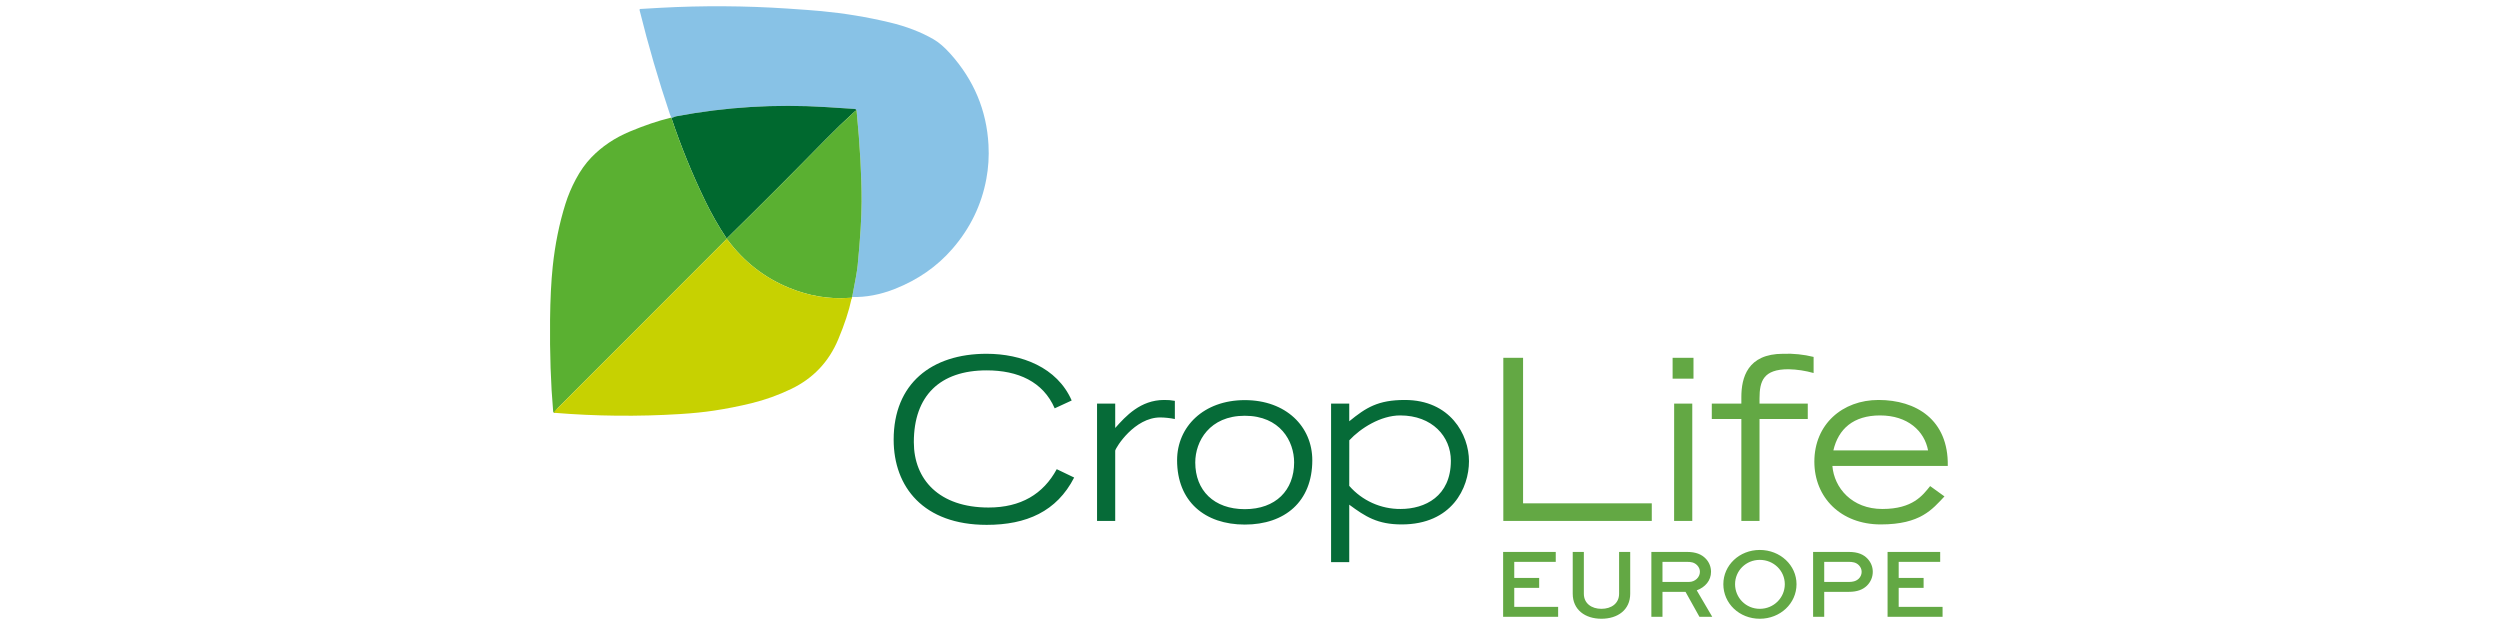 <?xml version="1.0" encoding="UTF-8"?>
<svg width="400px" height="100px" viewBox="0 0 400 100" version="1.1" xmlns="http://www.w3.org/2000/svg" xmlns:xlink="http://www.w3.org/1999/xlink">
    <title>croplife2</title>
    <g id="Page-1" stroke="none" stroke-width="1" fill="none" fill-rule="evenodd">
        <g id="Artboard" transform="translate(-848, -6857)">
            <g id="croplife2" transform="translate(848, 6857)">
                <rect id="Rectangle" x="0" y="0" width="400" height="100"></rect>
                <g id="Group-3" transform="translate(88, 1)" fill-rule="nonzero">
                    <g id="Screenshot-2023-04-17-at-01.15.57">
                        <path d="M48.344,46.522 C48.852,43.963 49.147,42.271 49.227,41.445 C49.641,37.193 49.852,33.802 49.859,31.273 C49.87,27.208 49.6,22.331 49.049,16.64 C49.016,16.578 48.973,16.527 48.918,16.487 C48.874,16.452 48.812,16.433 48.732,16.429 C47.193,16.327 45.655,16.228 44.118,16.131 C36.098,15.626 28.142,16.115 20.251,17.597 C20.097,17.626 19.824,17.721 19.43,17.881 C19.311,17.609 19.225,17.394 19.173,17.239 C17.349,11.816 15.735,6.273 14.329,0.612 C14.307,0.524 14.37,0.439 14.46,0.434 C15.516,0.368 16.579,0.306 17.649,0.248 C24.429,-0.119 31.202,-0.079 37.969,0.368 C40.387,0.529 42.204,0.665 43.42,0.778 C47.085,1.123 50.711,1.722 54.298,2.575 C57.006,3.219 59.373,4.129 61.399,5.305 C62.232,5.79 63.113,6.55 64.041,7.584 C67.823,11.796 69.862,16.662 70.159,22.181 C70.26,24.032 70.145,25.846 69.815,27.624 C69.04,31.804 67.227,35.535 64.377,38.819 C61.925,41.644 58.846,43.784 55.141,45.239 C52.821,46.151 50.555,46.578 48.344,46.522 Z" id="Path" fill="#88C2E6"></path>
                        <path d="M44.118,16.131 C45.655,16.228 47.193,16.327 48.732,16.429 C48.812,16.433 48.874,16.452 48.918,16.487 C48.973,16.527 49.016,16.578 49.049,16.64 C48.916,16.716 48.794,16.805 48.683,16.905 C47.109,18.336 45.577,19.813 44.088,21.333 C38.9,26.629 33.681,31.854 28.431,37.009 L28.283,37.197 L28.159,36.992 C28.156,36.988 28.153,36.983 28.15,36.979 C26.935,35.135 25.859,33.25 24.92,31.322 C22.797,26.962 20.967,22.482 19.43,17.881 C19.824,17.721 20.097,17.626 20.251,17.597 C28.142,16.115 36.098,15.626 44.118,16.131 Z" id="Path-6" fill="#00692F"></path>
                        <path d="M49.049,16.64 C49.6,22.331 49.87,27.208 49.859,31.273 C49.852,33.802 49.641,37.193 49.227,41.445 C49.147,42.271 48.852,43.963 48.344,46.522 L48.229,46.863 C48.225,46.71 48.107,46.642 47.876,46.658 C44.637,46.895 41.417,46.355 38.215,45.036 C34.3,43.424 31.044,40.884 28.445,37.416 C28.363,37.309 28.207,37.299 28.114,37.394 C19.145,46.362 10.231,55.283 1.372,64.158 C1.119,64.412 0.938,64.706 0.831,65.042 C0.63,65.078 0.522,65.008 0.505,64.831 C0.121,60.435 -0.044,55.539 0.01,50.146 C0.045,46.873 0.186,44.044 0.434,41.661 C0.804,38.12 1.484,34.771 2.472,31.615 C2.889,30.282 3.446,28.965 4.14,27.665 C4.864,26.309 5.688,25.152 6.61,24.194 C8.308,22.433 10.365,21.049 12.781,20.042 C15.144,19.056 17.292,18.328 19.225,17.86 L19.398,17.807 L19.417,17.85 L19.417,17.85 L19.43,17.881 C20.967,22.482 22.797,26.962 24.92,31.322 C25.859,33.25 26.935,35.135 28.15,36.979 L28.158,36.988 L28.283,37.197 L28.435,37.004 L31.578,33.907 C35.767,29.761 39.937,25.57 44.088,21.333 C45.577,19.813 47.109,18.336 48.683,16.905 C48.794,16.805 48.916,16.716 49.049,16.64 Z" id="Path-5" fill="#5AB031"></path>
                        <path d="M28.283,37.203 L28.442,37.412 C28.443,37.413 28.444,37.415 28.445,37.416 C31.044,40.884 34.3,43.424 38.215,45.036 C41.417,46.355 44.637,46.895 47.876,46.658 L47.91,46.657 L47.91,46.657 L48.344,46.522 L48.229,46.859 C48.229,46.861 48.229,46.862 48.229,46.863 C47.833,48.742 47.128,50.89 46.114,53.308 C44.608,56.903 42.1,59.546 38.59,61.234 C36.544,62.219 34.418,62.981 32.212,63.521 C30.239,64.002 28.25,64.394 26.246,64.697 C24.651,64.939 22.837,65.124 20.806,65.249 C14.148,65.667 7.275,65.598 0.616,65.042 C0.724,64.706 1.119,64.412 1.372,64.158 C10.231,55.283 19.145,46.362 28.114,37.394 L28.283,37.203 Z" id="Path-4" fill="#C7D101"></path>
                    </g>
                    <g id="Group-2" transform="translate(54.985, 55.593)">
                        <path d="M28.881,19.814 C26.086,25.261 21.237,27.384 14.885,27.384 C4.775,27.384 0,21.323 0,13.754 C0,4.787 6.06,0.012 14.855,0.012 C20.452,0.012 26.154,2.164 28.485,7.484 L25.765,8.74 C23.912,4.466 19.877,2.665 14.885,2.665 C7.413,2.665 3.228,6.722 3.228,14.15 C3.228,20.128 7.278,24.611 15.184,24.611 C20.347,24.611 23.942,22.459 26.094,18.476 L28.881,19.814 Z M32.542,7.978 L35.449,7.978 L35.449,11.886 C37.138,9.98 39.499,7.402 43.273,7.402 C43.849,7.389 44.425,7.437 44.992,7.544 L44.992,10.451 C44.224,10.294 43.443,10.209 42.66,10.197 C38.535,10.197 35.554,14.972 35.449,15.51 L35.449,26.756 L32.542,26.756 L32.542,7.978 Z M45.35,17.042 C45.35,11.691 49.58,7.425 56.185,7.425 C62.791,7.425 66.983,11.669 66.983,17.042 C66.983,23.677 62.574,27.339 56.185,27.339 C49.796,27.339 45.35,23.655 45.35,17.042 Z M64.076,17.4 C64.076,13.993 61.834,9.928 56.185,9.928 C50.536,9.928 48.257,14.023 48.257,17.4 C48.257,21.884 51.246,24.873 56.185,24.873 C61.125,24.873 64.076,21.861 64.076,17.378 L64.076,17.4 Z M69.987,7.978 L72.894,7.978 L72.894,10.81 C75.584,8.62 77.482,7.402 81.793,7.402 C89.034,7.402 92.053,12.932 92.053,17.199 C92.053,21.465 89.326,27.316 81.285,27.316 C77.414,27.316 75.472,26.061 72.894,24.155 L72.894,33.347 L69.987,33.347 L69.987,7.978 Z M72.894,21.144 C74.963,23.517 77.965,24.868 81.113,24.843 C84.992,24.843 89.154,22.833 89.154,17.124 C89.154,13.246 86.165,9.876 81.046,9.876 C77.923,9.876 74.694,11.923 72.901,13.858 L72.894,21.144 Z" id="Shape" fill="#066B38"></path>
                        <path d="M97.545,0.655 L100.706,0.655 L100.706,23.939 L121.3,23.939 L121.3,26.756 L97.545,26.756 L97.545,0.655 Z M127.973,0.655 L127.973,3.995 L124.633,3.995 L124.633,0.655 L127.973,0.655 Z M124.879,7.978 L127.779,7.978 L127.779,26.756 L124.872,26.756 L124.879,7.978 Z M135.632,10.451 L130.902,10.451 L130.902,7.978 L135.632,7.978 L135.632,6.939 C135.632,3.845 136.604,0.012 142.313,0.012 C143.954,-0.049 145.597,0.12 147.192,0.513 L147.192,3.091 C145.883,2.719 144.532,2.516 143.172,2.485 C139.152,2.485 138.539,4.391 138.539,7.148 L138.539,7.978 L146.258,7.978 L146.258,10.451 L138.539,10.451 L138.539,26.756 L135.632,26.756 L135.632,10.451 Z M168.13,22.833 C166.187,24.88 164.319,27.316 157.937,27.316 C151.556,27.316 147.312,23.02 147.312,17.273 C147.312,11.295 151.795,7.402 157.579,7.402 C163.557,7.402 168.787,10.526 168.66,17.953 L150.196,17.953 C150.48,21.465 153.312,24.843 158.191,24.843 C163.071,24.843 164.648,22.654 165.836,21.181 L168.13,22.833 Z M165.507,15.473 C164.932,12.394 162.279,9.876 157.825,9.876 C153.559,9.876 151.152,12.028 150.353,15.473 L165.507,15.473 Z" id="Shape" fill="#63A844"></path>
                        <path d="M106.316,42.09 L106.316,40.501 L99.295,40.501 L99.295,37.467 L103.282,37.467 L103.282,35.878 L99.295,35.878 L99.295,33.305 L105.935,33.305 L105.935,31.716 L97.515,31.716 L97.515,42.09 L106.316,42.09 Z M113.242,42.407 C115.879,42.407 117.849,40.962 117.849,38.404 L117.849,31.716 L116.07,31.716 L116.07,38.404 C116.07,39.961 114.831,40.819 113.242,40.819 C111.67,40.819 110.431,39.961 110.431,38.404 L110.431,31.716 L108.651,31.716 L108.651,38.404 C108.651,40.962 110.621,42.407 113.242,42.407 Z M123.012,42.09 L123.012,38.102 L126.698,38.102 L128.922,42.09 L130.971,42.09 L128.493,37.864 C129.859,37.356 130.78,36.291 130.78,34.893 C130.78,34.099 130.479,33.368 129.954,32.812 C129.287,32.098 128.334,31.716 126.952,31.716 L121.233,31.716 L121.233,42.09 L123.012,42.09 Z M127.27,36.514 L123.012,36.514 L123.012,33.305 L126.952,33.305 C127.508,33.305 128.08,33.352 128.572,33.861 C128.842,34.147 129.001,34.496 129.001,34.893 C129.001,35.783 128.207,36.514 127.27,36.514 Z M138.58,42.407 C141.853,42.407 144.458,39.961 144.458,36.879 C144.458,33.845 141.853,31.399 138.58,31.399 C135.308,31.399 132.75,33.845 132.75,36.879 C132.75,39.961 135.308,42.407 138.58,42.407 Z M138.58,40.819 C136.356,40.819 134.625,39.04 134.625,36.879 C134.625,34.735 136.356,32.987 138.58,32.987 C140.82,32.987 142.584,34.735 142.584,36.879 C142.584,39.04 140.82,40.819 138.58,40.819 Z M148.89,42.09 L148.89,38.102 L152.83,38.102 C154.212,38.102 155.086,37.721 155.705,37.133 C156.293,36.561 156.659,35.783 156.659,34.893 C156.659,34.131 156.389,33.416 155.833,32.812 C155.197,32.129 154.292,31.716 152.83,31.716 L147.111,31.716 L147.111,42.09 L148.89,42.09 Z M152.936,36.513 L148.89,36.514 L148.89,33.305 L152.83,33.305 C153.338,33.305 153.974,33.352 154.451,33.861 C154.721,34.147 154.879,34.496 154.879,34.909 C154.879,35.322 154.705,35.72 154.403,36.005 C153.934,36.445 153.37,36.506 152.936,36.513 Z M167.826,42.09 L167.826,40.501 L160.805,40.501 L160.805,37.467 L164.792,37.467 L164.792,35.878 L160.805,35.878 L160.805,33.305 L167.445,33.305 L167.445,31.716 L159.026,31.716 L159.026,42.09 L167.826,42.09 Z" id="EUROPE" fill="#63A844"></path>
                    </g>
                </g>
            </g>
        </g>
    </g>
</svg>